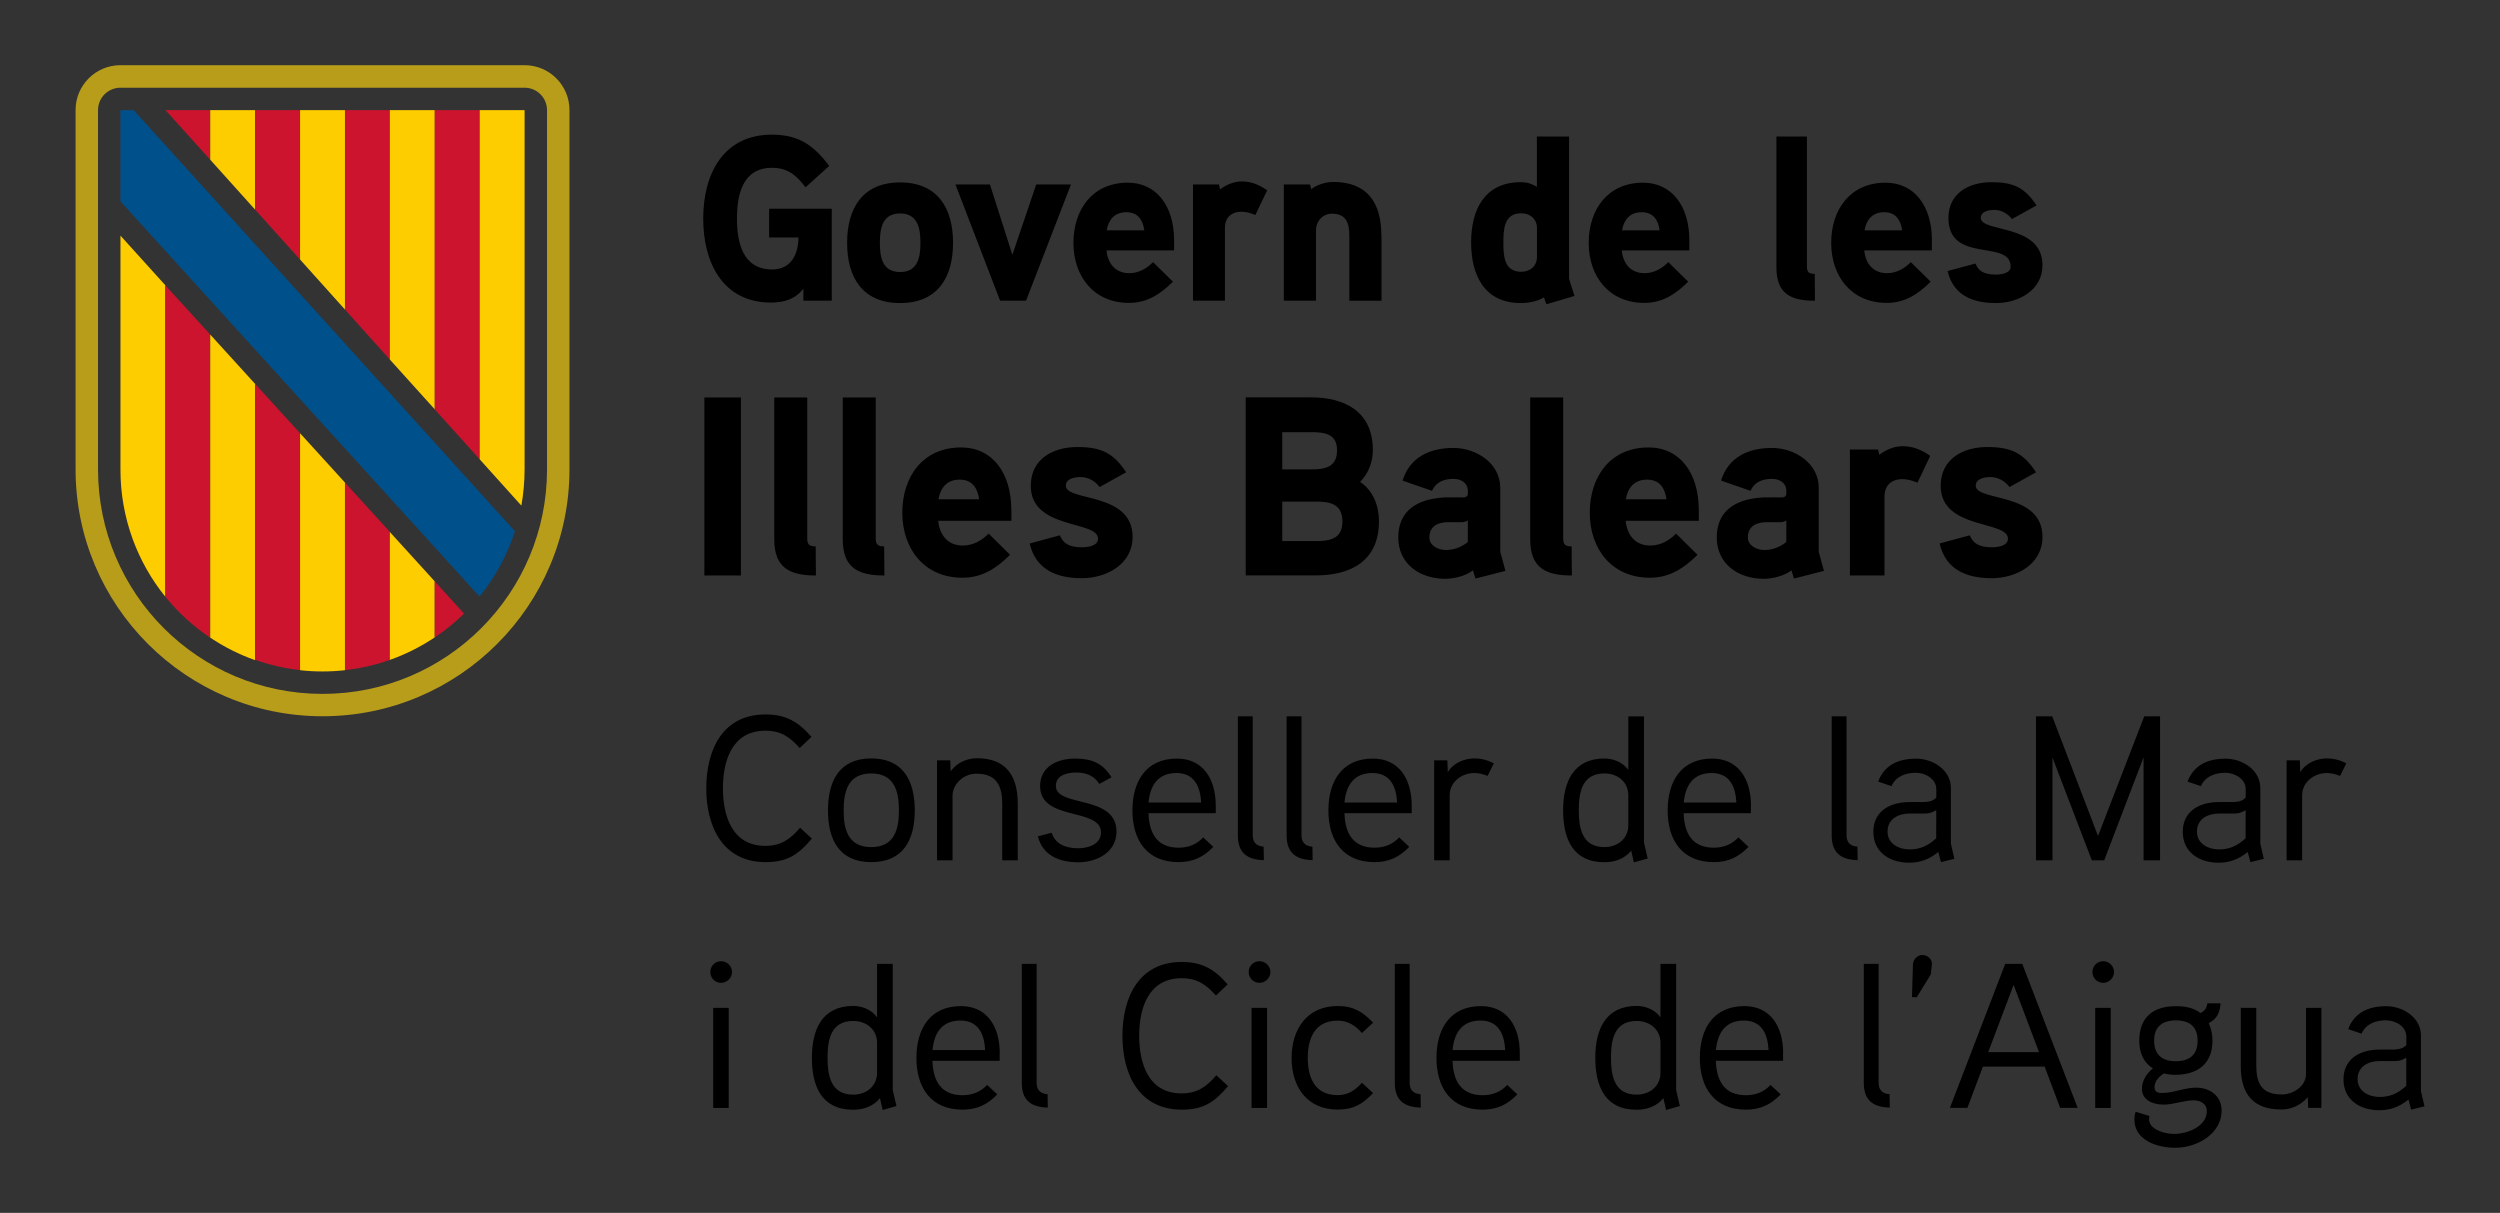 <?xml version="1.0" encoding="utf-8"?>
<!-- Generator: Adobe Illustrator 28.2.0, SVG Export Plug-In . SVG Version: 6.00 Build 0)  -->
<svg version="1.1" id="Capa_1" xmlns="http://www.w3.org/2000/svg" xmlns:xlink="http://www.w3.org/1999/xlink" x="0px" y="0px"
	 viewBox="0 0 303 147" style="enable-background:new 0 0 303 147;" xml:space="preserve">
<rect x="0" y="0" width="303" height="147" fill="#333333" stroke="none"/>
<style type="text/css">
	.st0{fill:#FFFFFF;}
	.st1{fill:#B89D1B;}
	.st2{fill:#CC142E;}
	.st3{fill:#FECD00;}
	.st4{fill:#00508B;}
	.st5{fill:#3C3C3B;}
</style>
<polygon class="st0" points="28.88,62.74 28.95,62.69 28.88,62.61 "/>
<g>
	<g>
		<path class="st1" d="M63.58,7.9H14.6c-3.01,0-5.44,2.44-5.44,5.44v43.54c0,16.53,13.4,29.93,29.93,29.93
			c16.53,0,29.93-13.4,29.93-29.93V13.35C69.02,10.34,66.59,7.9,63.58,7.9 M66.3,56.89c0,15.03-12.18,27.21-27.21,27.21
			c-15.03,0-27.21-12.18-27.21-27.21V13.35c0-1.51,1.22-2.72,2.72-2.72h48.98c1.5,0,2.72,1.22,2.72,2.72V56.89z"/>
		<polygon class="st2" points="25.48,13.35 20.06,13.35 25.48,19.36 		"/>
		<polygon class="st3" points="25.48,18.79 25.48,13.35 30.92,13.35 30.92,25.41 25.48,19.36 		"/>
		<polygon class="st2" points="30.92,13.35 36.37,13.35 36.37,31.46 30.92,25.41 		"/>
		<polygon class="st3" points="36.37,13.35 41.81,13.35 41.81,37.52 36.37,31.46 		"/>
		<polygon class="st2" points="41.81,13.35 47.25,13.35 47.25,43.58 41.81,37.52 		"/>
		<polygon class="st3" points="47.25,41.92 47.25,13.35 52.7,13.35 52.7,46 52.7,49.62 47.25,43.58 		"/>
		<polygon class="st2" points="52.69,13.35 58.14,13.35 58.14,55.67 52.69,49.62 		"/>
		<path class="st3" d="M58.14,55.67V13.35h5.44v43.54c0,1.5-0.14,2.97-0.39,4.39L58.14,55.67z"/>
		<path class="st3" d="M14.6,56.93c0,5.83,2.04,11.19,5.44,15.4V34.58l-5.44-6.02V56.93z"/>
		<path class="st2" d="M20.04,34.58v37.74c1.55,1.92,3.39,3.6,5.44,4.97V40.55L20.04,34.58z"/>
		<path class="st3" d="M25.48,40.55v36.73c1.68,1.12,3.5,2.05,5.44,2.73V46.53L25.48,40.55z"/>
		<path class="st2" d="M30.92,79.97c1.73,0.61,3.56,1.04,5.44,1.24V52.5l-5.44-5.97V79.97z"/>
		<path class="st3" d="M36.37,77.3v3.93c0.89,0.1,1.8,0.15,2.72,0.15c0.92,0,1.83-0.05,2.72-0.15V58.49l-5.44-5.98V77.3z"/>
		<path class="st2" d="M47.25,64.47l-5.44-5.98v22.73c1.89-0.21,3.71-0.63,5.44-1.24V64.47z"/>
		<path class="st3" d="M47.25,79.98c1.94-0.68,3.76-1.61,5.44-2.73v-6.79l-5.44-5.98V79.98z"/>
		<path class="st2" d="M52.69,70.46v6.8c1.27-0.85,2.46-1.82,3.55-2.89L52.69,70.46z"/>
		<path class="st4" d="M58.14,72.28c1.88-2.32,3.33-4.99,4.27-7.9l-2.87-3.16L16.2,13.35l-1.6,0v11.06c0,0,42.43,46.71,42.43,46.7
			l1.09,1.18L58.14,72.28z"/>
	</g>
	<g>
		<path d="M93.22,25.3v3.48h3.55c0,2.02-0.89,3.88-3.18,3.88c-3.58,0-4.27-3.28-4.27-6.16c0-2.88,0.66-6.16,4.24-6.16
			c1.92,0,2.98,0.91,4.07,2.36l2.87-2.59c-1.89-2.51-3.7-3.79-6.93-3.79c-5.99,0-8.34,4.87-8.34,10.18c0,5.21,2.29,10.17,8.22,10.17
			c1.57,0,2.92-0.4,3.92-1.68v1.45h3.44V25.3H93.22z M115.51,29.43c0-4.19-1.86-7.32-6.42-7.32c-4.55,0-6.42,3.14-6.42,7.32
			c0,4.19,1.86,7.3,6.42,7.3C113.65,36.73,115.51,33.62,115.51,29.43 M111.56,29.43c0,1.77-0.34,3.54-2.46,3.54
			c-2.15,0-2.46-1.77-2.46-3.54c0-1.77,0.31-3.56,2.46-3.56C111.21,25.87,111.56,27.66,111.56,29.43 M125.59,22.36l-2.89,8.52
			l-2.72-8.52h-4.18l5.41,14.08h3.15l5.44-14.08H125.59z M142.3,29.12c0-4.13-2.12-6.98-5.61-6.98c-4.3,0-6.59,3.28-6.59,7.3
			c0,4.05,2.46,7.27,6.73,7.27c2.15,0,3.75-1,5.33-2.57l-2.41-2.37c-0.69,0.71-1.69,1.34-2.89,1.34c-1.69,0-2.61-1.2-2.75-2.76h8.19
			V29.12z M134.13,27.92c0.23-1.31,0.97-2.2,2.38-2.2s2.01,0.94,2.18,2.2H134.13z M153.58,23.07c-1-0.71-1.98-1.08-3.09-1.08
			c-1.49,0-2.61,0.97-2.61,0.97l-0.14-0.6h-3.15v14.08h3.87v-8.81c0-1.2,0.72-1.97,2.03-1.97c0.54,0,1.12,0.17,1.66,0.4
			L153.58,23.07z M167.42,28.52c0-3.9-1.66-6.47-5.84-6.47c-0.92,0-2.03,0.37-2.66,0.88l-0.14-0.57h-3.18v14.08h3.9v-8.52
			c0-1.11,0.8-2.02,1.92-2.02c1.78,0,2.12,1.17,2.12,2.71v7.84h3.9V28.52z M190.83,35.87c-0.06-0.2-0.66-2.02-0.66-2.11V16.55h-3.9
			v6.1c-0.63-0.4-1.26-0.57-1.95-0.57c-4.41,0-6.02,3.36-6.02,7.3c0,3.93,1.58,7.35,6.02,7.35c0.97,0,1.98-0.2,2.81-0.68l0.29,0.83
			L190.83,35.87z M186.28,31.14c0,1.11-0.83,1.8-1.92,1.8c-2.09,0-2.15-1.99-2.15-3.53c0-1.57,0.06-3.56,2.15-3.56
			c1.09,0,1.92,0.68,1.92,1.8V31.14z M204.75,29.12c0-4.13-2.12-6.98-5.61-6.98c-4.3,0-6.59,3.28-6.59,7.3
			c0,4.05,2.46,7.27,6.73,7.27c2.15,0,3.75-1,5.33-2.57l-2.41-2.37c-0.69,0.71-1.69,1.34-2.89,1.34c-1.69,0-2.61-1.2-2.75-2.76h8.19
			V29.12z M196.59,27.92c0.23-1.31,0.97-2.2,2.38-2.2c1.4,0,2.01,0.94,2.18,2.2H196.59z M219.95,33.19c-0.66,0-0.95-0.17-0.95-0.86
			V16.55h-3.7v15.85c0,3.19,1.72,4.05,4.67,4.05L219.95,33.19z M234.15,29.12c0-4.13-2.12-6.98-5.62-6.98c-4.3,0-6.59,3.28-6.59,7.3
			c0,4.05,2.46,7.27,6.73,7.27c2.15,0,3.75-1,5.33-2.57l-2.41-2.37c-0.69,0.71-1.69,1.34-2.89,1.34c-1.69,0-2.61-1.2-2.75-2.76h8.19
			V29.12z M225.98,27.92c0.23-1.31,0.97-2.2,2.38-2.2c1.4,0,2.01,0.94,2.18,2.2H225.98z M247.55,32.14c0-5.07-7.48-3.93-7.48-5.73
			c0-0.83,1.06-0.97,1.66-0.97c0.83,0,1.63,0.46,2.12,1.11l2.98-1.65c-1.43-2.17-2.81-2.82-5.47-2.82c-2.72,0-5.21,1.34-5.21,4.33
			c0,5.61,7.54,2.54,7.54,5.9c0,0.85-1.2,0.97-1.83,0.97c-1.46,0-2.09-0.48-2.43-1.34l-3.38,0.91c0.69,2.93,3.01,3.88,5.87,3.88
			C244.63,36.73,247.55,35.19,247.55,32.14"/>
		<path d="M89.8,48.17h-4.43v21.58h4.43V48.17z M98.86,66.22c-0.71,0-1.02-0.18-1.02-0.93V48.17h-4v17.19
			c0,3.46,1.86,4.39,5.05,4.39L98.86,66.22z M107.16,66.22c-0.71,0-1.02-0.18-1.02-0.93V48.17h-4v17.19c0,3.46,1.86,4.39,5.05,4.39
			L107.16,66.22z M122.57,61.8c0-4.48-2.29-7.57-6.08-7.57c-4.65,0-7.13,3.55-7.13,7.91c0,4.39,2.67,7.88,7.29,7.88
			c2.33,0,4.06-1.08,5.77-2.78l-2.6-2.57c-0.74,0.77-1.83,1.45-3.13,1.45c-1.83,0-2.82-1.3-2.98-3h8.87V61.8z M113.74,60.51
			c0.25-1.42,1.05-2.38,2.57-2.38c1.52,0,2.17,1.02,2.36,2.38H113.74z M137.27,65.08c0-5.5-8.09-4.27-8.09-6.21
			c0-0.9,1.15-1.05,1.8-1.05c0.9,0,1.77,0.49,2.29,1.21l3.22-1.79c-1.55-2.35-3.04-3.06-5.92-3.06c-2.95,0-5.64,1.45-5.64,4.7
			c0,5.35,8.15,4.17,8.15,6.4c0,0.93-1.3,1.05-1.99,1.05c-1.58,0-2.26-0.52-2.63-1.45l-3.66,0.99c0.74,3.18,3.26,4.21,6.36,4.21
			C134.11,70.06,137.27,68.39,137.27,65.08 M167.13,63.16c0-1.85-0.71-3.71-2.29-4.76c1.02-0.99,1.55-2.44,1.55-3.87
			c0-4.57-3.32-6.37-7.47-6.37h-7.94v21.58h8.43C163.78,69.75,167.13,67.96,167.13,63.16 M162.05,54.57c0,2.01-1.39,2.32-3.07,2.32
			h-3.57v-4.51h3.57C160.62,52.38,162.05,52.62,162.05,54.57 M162.7,63.2c0,2.13-1.52,2.38-3.29,2.38h-4v-4.79h4
			C161.18,60.78,162.7,61.06,162.7,63.2 M181.83,66.87v-7.76c0-2.97-2.91-4.82-5.67-4.82c-2.95,0-5.3,1.17-6.17,3.96l3.57,1.24
			c0.46-1.05,1.43-1.45,2.6-1.45c0.96,0,1.74,0.52,1.74,1.42v0.43c0,0.18-0.12,0.37-0.53,0.4c0,0-1.3-0.03-2.32,0
			c-3.88,0.22-5.58,2.07-5.58,4.85c0,3.25,2.67,5.01,5.67,5.01c1.11,0,2.48-0.34,3.38-1.02l0.31,0.99l3.63-0.93L181.83,66.87z
			 M177.89,65.7c-0.78,0.62-1.67,0.96-2.67,0.96c-0.84,0-1.98-0.49-1.98-1.52c0-1.33,0.99-1.82,2.14-1.85h1.74
			c0.31,0,0.56-0.06,0.78-0.22V65.7z M190.48,66.22c-0.71,0-1.02-0.18-1.02-0.93V48.17h-4v17.19c0,3.46,1.86,4.39,5.05,4.39
			L190.48,66.22z M205.89,61.8c0-4.48-2.29-7.57-6.08-7.57c-4.65,0-7.13,3.55-7.13,7.91c0,4.39,2.67,7.88,7.29,7.88
			c2.32,0,4.06-1.08,5.77-2.78l-2.6-2.57c-0.74,0.77-1.83,1.45-3.13,1.45c-1.83,0-2.82-1.3-2.98-3h8.87V61.8z M197.05,60.51
			c0.25-1.42,1.05-2.38,2.57-2.38c1.52,0,2.17,1.02,2.36,2.38H197.05z M220.43,66.87v-7.76c0-2.97-2.91-4.82-5.67-4.82
			c-2.95,0-5.3,1.17-6.17,3.96l3.57,1.24c0.46-1.05,1.42-1.45,2.6-1.45c0.96,0,1.74,0.52,1.74,1.42v0.43c0,0.18-0.12,0.37-0.53,0.4
			c0,0-1.3-0.03-2.32,0c-3.88,0.22-5.58,2.07-5.58,4.85c0,3.25,2.67,5.01,5.67,5.01c1.12,0,2.48-0.34,3.38-1.02l0.31,0.99l3.63-0.93
			L220.43,66.87z M216.49,65.7c-0.78,0.62-1.67,0.96-2.67,0.96c-0.84,0-1.98-0.49-1.98-1.52c0-1.33,0.99-1.82,2.14-1.85h1.74
			c0.31,0,0.56-0.06,0.78-0.22V65.7z M233.94,55.25c-1.08-0.77-2.14-1.17-3.35-1.17c-1.61,0-2.82,1.05-2.82,1.05l-0.15-0.65h-3.41
			v15.27h4.19V60.2c0-1.3,0.77-2.13,2.2-2.13c0.59,0,1.21,0.19,1.8,0.43L233.94,55.25z M247.55,65.08c0-5.5-8.09-4.27-8.09-6.21
			c0-0.9,1.15-1.05,1.8-1.05c0.9,0,1.77,0.49,2.29,1.21l3.22-1.79c-1.55-2.35-3.04-3.06-5.92-3.06c-2.94,0-5.64,1.45-5.64,4.7
			c0,5.35,8.15,4.17,8.15,6.4c0,0.93-1.3,1.05-1.98,1.05c-1.58,0-2.26-0.52-2.64-1.45l-3.66,0.99c0.74,3.18,3.26,4.21,6.36,4.21
			C244.39,70.06,247.55,68.39,247.55,65.08"/>
		<path d="M291.64,131.6c-0.98,0.9-1.95,1.35-3.23,1.35c-1.25,0-2.67-0.65-2.67-2.15c0-1.55,1.3-2.18,2.6-2.2h1.85
			c0.5,0,0.77-0.02,1.45-0.4V131.6z M293.42,132.25v-6.75c0-2.15-2.15-3.55-4.2-3.55c-2.2,0-3.88,0.8-4.62,2.78l1.62,0.55
			c0.52-1.2,1.75-1.62,2.95-1.62c1.15,0,2.48,0.72,2.48,2v1c-0.43,0.47-1,0.52-1.55,0.55c0,0-1.5-0.02-1.87,0
			c-2.6,0.08-4.2,1.4-4.2,3.6c0,2.48,1.97,3.75,4.35,3.75c1.28,0,2.4-0.38,3.53-1.3l0.32,1.23l1.62-0.4L293.42,132.25z
			 M281.37,122.15h-1.88v8c0,1.55-1.6,2.5-2.93,2.5c-2.5,0-3.1-1.4-3.1-3.55v-6.95h-1.88v7.05c0,3.4,1.48,5.27,4.95,5.27
			c1.02,0,2.2-0.4,3.17-1.48l0.05,1.28h1.6V122.15z M266.35,126.12c0,1.7-0.95,2.5-2.65,2.5c-1.65,0-2.62-0.8-2.62-2.5
			s1.02-2.45,2.65-2.45S266.35,124.42,266.35,126.12 M268.15,126.15c0-0.68-0.1-1.35-0.45-2.15c1.08-0.52,1.38-1.45,1.43-2.4h-1.6
			c-0.05,0.52-0.3,0.93-0.83,1.18c-0.88-0.68-1.95-0.83-3-0.83c-2.77,0-4.42,1.38-4.42,4.18c0,1.28,0.4,2.58,1.65,3.35
			c-0.88,0.73-1.33,1.62-1.33,2.48c0,1.35,1.3,1.92,2.62,1.92c1.25,0,2.43-0.52,3.7-0.52c0.73,0,1.55,0.4,1.55,1.3
			c0,1.85-2.32,2.77-3.97,2.77c-1.2,0-3.03-0.55-3.03-1.77c0-0.15,0.03-0.28,0.05-0.4l-1.68-0.52c-0.1,0.3-0.15,0.65-0.15,0.95
			c0,2.48,2.7,3.42,4.95,3.42c2.67,0,5.62-1.7,5.62-4.52c0-1.7-1.35-2.77-3.08-2.77c-1.4,0-2.75,0.65-4.17,0.65
			c-0.43,0-0.88-0.1-0.88-0.7c0-0.72,0.55-1.3,1.15-1.67c0.52,0.12,0.9,0.17,1.38,0.17C266.42,130.25,268.15,128.87,268.15,126.15
			 M255.82,122.15h-1.88v12.13h1.88V122.15z M256.22,117.82c0-0.75-0.6-1.32-1.32-1.32s-1.3,0.57-1.3,1.32c0,0.7,0.58,1.3,1.3,1.3
			S256.22,118.52,256.22,117.82 M240.97,127.52l3.08-8.15l3.08,8.15H240.97z M245.1,116.82h-2.07l-6.7,17.45h2.12l1.88-5h7.48
			l1.88,5h2.12L245.1,116.82z M234.15,116.87c0.05-0.6-0.52-1.12-1.15-1.12s-1.12,0.53-1.15,1.15l-0.12,3.95l0.58,0.02l1.7-2.77
			L234.15,116.87z M229.02,132.62c-1.02-0.07-1.33-0.67-1.33-1.38v-14.42h-1.8v14.42c0,2.05,1.05,2.95,3.15,3L229.02,132.62z
			 M207.97,127.27c0.2-2.15,1.2-3.58,3.38-3.58c2.15,0,2.9,1.6,3,3.58H207.97z M216.12,127.67c0-3.27-1.55-5.73-4.7-5.73
			c-3.78,0-5.4,2.78-5.4,6.28c0,3.6,1.75,6.27,5.6,6.27c1.77,0,3.05-0.65,4.2-1.85l-1.23-1.15c-0.73,0.8-1.73,1.25-2.98,1.25
			c-2.6,0-3.57-1.72-3.65-4.17h8.15V127.67z M201.25,130.02c0,1.65-1.32,2.65-2.9,2.65c-2.77,0-3.1-2.43-3.1-4.48
			c0-2.05,0.33-4.45,3.12-4.45c1.58,0,2.88,1.03,2.88,2.65V130.02z M203.6,134.05c-0.02-0.08-0.45-1.9-0.45-1.93v-15.3h-1.9v6.48
			c-0.73-1.02-1.95-1.38-2.88-1.38c-3.8,0-5.02,2.88-5.02,6.28c0,3.42,1.15,6.3,5,6.3c1.15,0,2.4-0.35,3.25-1.4l0.33,1.43
			L203.6,134.05z M176.05,127.27c0.2-2.15,1.2-3.58,3.38-3.58c2.15,0,2.9,1.6,3,3.58H176.05z M184.2,127.67
			c0-3.27-1.55-5.73-4.7-5.73c-3.77,0-5.4,2.78-5.4,6.28c0,3.6,1.75,6.27,5.6,6.27c1.77,0,3.05-0.65,4.2-1.85l-1.22-1.15
			c-0.73,0.8-1.73,1.25-2.98,1.25c-2.6,0-3.58-1.72-3.65-4.17h8.15V127.67z M172.17,132.62c-1.02-0.07-1.32-0.67-1.32-1.38v-14.42
			h-1.8v14.42c0,2.05,1.05,2.95,3.15,3L172.17,132.62z M166.42,123.95c-1.25-1.32-2.38-2.02-4.3-2.02c-3.7,0-5.58,2.8-5.58,6.3
			c0,3.5,1.88,6.25,5.58,6.25c1.92,0,3.02-0.65,4.3-2l-1.35-1.25c-0.8,0.88-1.65,1.5-2.95,1.5c-2.83,0-3.62-2.23-3.62-4.5
			c0-2.3,0.8-4.53,3.62-4.53c1.3,0,2.15,0.62,2.95,1.5L166.42,123.95z M153.57,122.15h-1.88v12.13h1.88V122.15z M153.97,117.82
			c0-0.75-0.6-1.32-1.33-1.32s-1.3,0.57-1.3,1.32c0,0.7,0.57,1.3,1.3,1.3S153.97,118.52,153.97,117.82 M147.42,130.32
			c-1.15,1.35-2.27,2.2-4.2,2.2c-4.1,0-5.15-3.73-5.15-6.98c0-3.25,1.05-6.98,5.15-6.98c1.9,0,3,0.8,4.15,2.1l1.42-1.35
			c-1.57-1.82-3.07-2.72-5.57-2.72c-5.2,0-7.18,4.3-7.18,8.95c0,4.65,2,8.95,7.2,8.95c2.62,0,3.95-0.9,5.6-2.85L147.42,130.32z
			 M126.97,132.62c-1.02-0.07-1.33-0.67-1.33-1.38v-14.42h-1.8v14.42c0,2.05,1.05,2.95,3.15,3L126.97,132.62z M113.02,127.27
			c0.2-2.15,1.2-3.58,3.38-3.58c2.15,0,2.9,1.6,3,3.58H113.02z M121.17,127.67c0-3.27-1.55-5.73-4.7-5.73c-3.78,0-5.4,2.78-5.4,6.28
			c0,3.6,1.75,6.27,5.6,6.27c1.78,0,3.05-0.65,4.2-1.85l-1.23-1.15c-0.73,0.8-1.73,1.25-2.98,1.25c-2.6,0-3.57-1.72-3.65-4.17h8.15
			V127.67z M106.3,130.02c0,1.65-1.32,2.65-2.9,2.65c-2.77,0-3.1-2.43-3.1-4.48c0-2.05,0.33-4.45,3.12-4.45
			c1.58,0,2.88,1.03,2.88,2.65V130.02z M108.65,134.05c-0.02-0.08-0.45-1.9-0.45-1.93v-15.3h-1.9v6.48
			c-0.73-1.02-1.95-1.38-2.88-1.38c-3.8,0-5.02,2.88-5.02,6.28c0,3.42,1.15,6.3,5,6.3c1.15,0,2.4-0.35,3.25-1.4l0.33,1.43
			L108.65,134.05z M88.32,122.15h-1.88v12.13h1.88V122.15z M88.72,117.82c0-0.75-0.6-1.32-1.33-1.32s-1.3,0.57-1.3,1.32
			c0,0.7,0.57,1.3,1.3,1.3S88.72,118.52,88.72,117.82"/>
		<path d="M284.37,92.52c-0.75-0.4-1.53-0.6-2.35-0.6c-1.25,0-2.6,0.58-3.23,1.68l-0.05-1.45h-1.6v12.12h1.88v-7.9
			c0-1.52,1.38-2.68,3-2.68c0.55,0,1.1,0.15,1.6,0.35L284.37,92.52z M272.17,101.6c-0.98,0.9-1.95,1.35-3.23,1.35
			c-1.25,0-2.67-0.65-2.67-2.15c0-1.55,1.3-2.17,2.6-2.2h1.85c0.5,0,0.78-0.03,1.45-0.4V101.6z M273.95,102.25V95.5
			c0-2.15-2.15-3.55-4.2-3.55c-2.2,0-3.88,0.8-4.62,2.78l1.62,0.55c0.52-1.2,1.75-1.62,2.95-1.62c1.15,0,2.48,0.73,2.48,2v1
			c-0.42,0.48-1,0.52-1.55,0.55c0,0-1.5-0.02-1.88,0c-2.6,0.08-4.2,1.4-4.2,3.6c0,2.48,1.98,3.75,4.35,3.75
			c1.27,0,2.4-0.38,3.52-1.3l0.33,1.23l1.62-0.4L273.95,102.25z M261.8,86.82h-1.92l-5.6,14.5l-5.55-14.5h-1.97v17.45h2V91.82
			l4.77,12.45h1.5l4.77-12.48v12.48h2V86.82z M234.67,101.6c-0.98,0.9-1.95,1.35-3.23,1.35c-1.25,0-2.67-0.65-2.67-2.15
			c0-1.55,1.3-2.17,2.6-2.2h1.85c0.5,0,0.78-0.03,1.45-0.4V101.6z M236.45,102.25V95.5c0-2.15-2.15-3.55-4.2-3.55
			c-2.2,0-3.88,0.8-4.62,2.78l1.62,0.55c0.52-1.2,1.75-1.62,2.95-1.62c1.15,0,2.48,0.73,2.48,2v1c-0.42,0.48-1,0.52-1.55,0.55
			c0,0-1.5-0.02-1.88,0c-2.6,0.08-4.2,1.4-4.2,3.6c0,2.48,1.98,3.75,4.35,3.75c1.27,0,2.4-0.38,3.52-1.3l0.33,1.23l1.62-0.4
			L236.45,102.25z M225.12,102.62c-1.02-0.08-1.32-0.68-1.32-1.38V86.82H222v14.43c0,2.05,1.05,2.95,3.15,3L225.12,102.62z
			 M204.07,97.27c0.2-2.15,1.2-3.58,3.38-3.58c2.15,0,2.9,1.6,3,3.58H204.07z M212.22,97.67c0-3.27-1.55-5.73-4.7-5.73
			c-3.77,0-5.4,2.78-5.4,6.28c0,3.6,1.75,6.27,5.6,6.27c1.77,0,3.05-0.65,4.2-1.85l-1.23-1.15c-0.73,0.8-1.73,1.25-2.98,1.25
			c-2.6,0-3.58-1.73-3.65-4.18h8.15V97.67z M197.35,100.02c0,1.65-1.33,2.65-2.9,2.65c-2.77,0-3.1-2.42-3.1-4.48
			c0-2.05,0.33-4.45,3.12-4.45c1.58,0,2.88,1.02,2.88,2.65V100.02z M199.7,104.05c-0.02-0.07-0.45-1.9-0.45-1.92v-15.3h-1.9v6.48
			c-0.73-1.02-1.95-1.38-2.88-1.38c-3.8,0-5.02,2.88-5.02,6.27c0,3.43,1.15,6.3,5,6.3c1.15,0,2.4-0.35,3.25-1.4l0.32,1.42
			L199.7,104.05z M181.05,92.52c-0.75-0.4-1.53-0.6-2.35-0.6c-1.25,0-2.6,0.58-3.23,1.68l-0.05-1.45h-1.6v12.12h1.88v-7.9
			c0-1.52,1.38-2.68,3-2.68c0.55,0,1.1,0.15,1.6,0.35L181.05,92.52z M162.95,97.27c0.2-2.15,1.2-3.58,3.38-3.58
			c2.15,0,2.9,1.6,3,3.58H162.95z M171.1,97.67c0-3.27-1.55-5.73-4.7-5.73c-3.77,0-5.4,2.78-5.4,6.28c0,3.6,1.75,6.27,5.6,6.27
			c1.77,0,3.05-0.65,4.2-1.85l-1.22-1.15c-0.73,0.8-1.73,1.25-2.98,1.25c-2.6,0-3.58-1.73-3.65-4.18h8.15V97.67z M159.07,102.62
			c-1.03-0.08-1.33-0.68-1.33-1.38V86.82h-1.8v14.43c0,2.05,1.05,2.95,3.15,3L159.07,102.62z M153.15,102.62
			c-1.02-0.08-1.32-0.68-1.32-1.38V86.82h-1.8v14.43c0,2.05,1.05,2.95,3.15,3L153.15,102.62z M139.2,97.27
			c0.2-2.15,1.2-3.58,3.38-3.58c2.15,0,2.9,1.6,3,3.58H139.2z M147.35,97.67c0-3.27-1.55-5.73-4.7-5.73c-3.77,0-5.4,2.78-5.4,6.28
			c0,3.6,1.75,6.27,5.6,6.27c1.77,0,3.05-0.65,4.2-1.85l-1.22-1.15c-0.73,0.8-1.73,1.25-2.98,1.25c-2.6,0-3.58-1.73-3.65-4.18h8.15
			V97.67z M135.32,100.8c0-4.55-7.35-2.9-7.35-5.55c0-1.38,1.55-1.62,2.47-1.62c1.15,0,2.15,0.35,2.8,1.38l1.48-0.8
			c-1.05-1.7-2.38-2.27-4.43-2.27c-2.2,0-4.23,1.02-4.23,3.33c0,4.3,7.38,2.57,7.38,5.62c0,1.48-1.62,1.92-2.75,1.92
			c-1.52,0-2.8-0.5-3.22-1.88l-1.68,0.43c0.58,2.32,2.58,3.15,4.93,3.15C133,104.5,135.32,103.25,135.32,100.8 M123.35,97.4
			c0-3.33-1.38-5.5-4.93-5.5c-1.1,0-2.42,0.45-3.2,1.6l-0.05-1.35h-1.6v12.12h1.88v-7.85c0-1.32,1.25-2.65,2.9-2.65
			c2.5,0,3.12,1.55,3.12,3.67v6.83h1.88V97.4z M108.95,98.22c0,2.25-0.52,4.45-3.35,4.45c-2.85,0-3.35-2.2-3.35-4.45
			s0.5-4.48,3.35-4.48C108.45,93.75,108.95,95.97,108.95,98.22 M110.87,98.22c0-3.58-1.4-6.3-5.27-6.3s-5.25,2.73-5.25,6.3
			c0,3.57,1.38,6.27,5.25,6.27S110.87,101.8,110.87,98.22 M96.97,100.32c-1.15,1.35-2.28,2.2-4.2,2.2c-4.1,0-5.15-3.73-5.15-6.98
			s1.05-6.98,5.15-6.98c1.9,0,3,0.8,4.15,2.1l1.43-1.35c-1.58-1.82-3.08-2.72-5.58-2.72c-5.2,0-7.17,4.3-7.17,8.95s2,8.95,7.2,8.95
			c2.62,0,3.95-0.9,5.6-2.85L96.97,100.32z"/>
	</g>
</g>
</svg>
